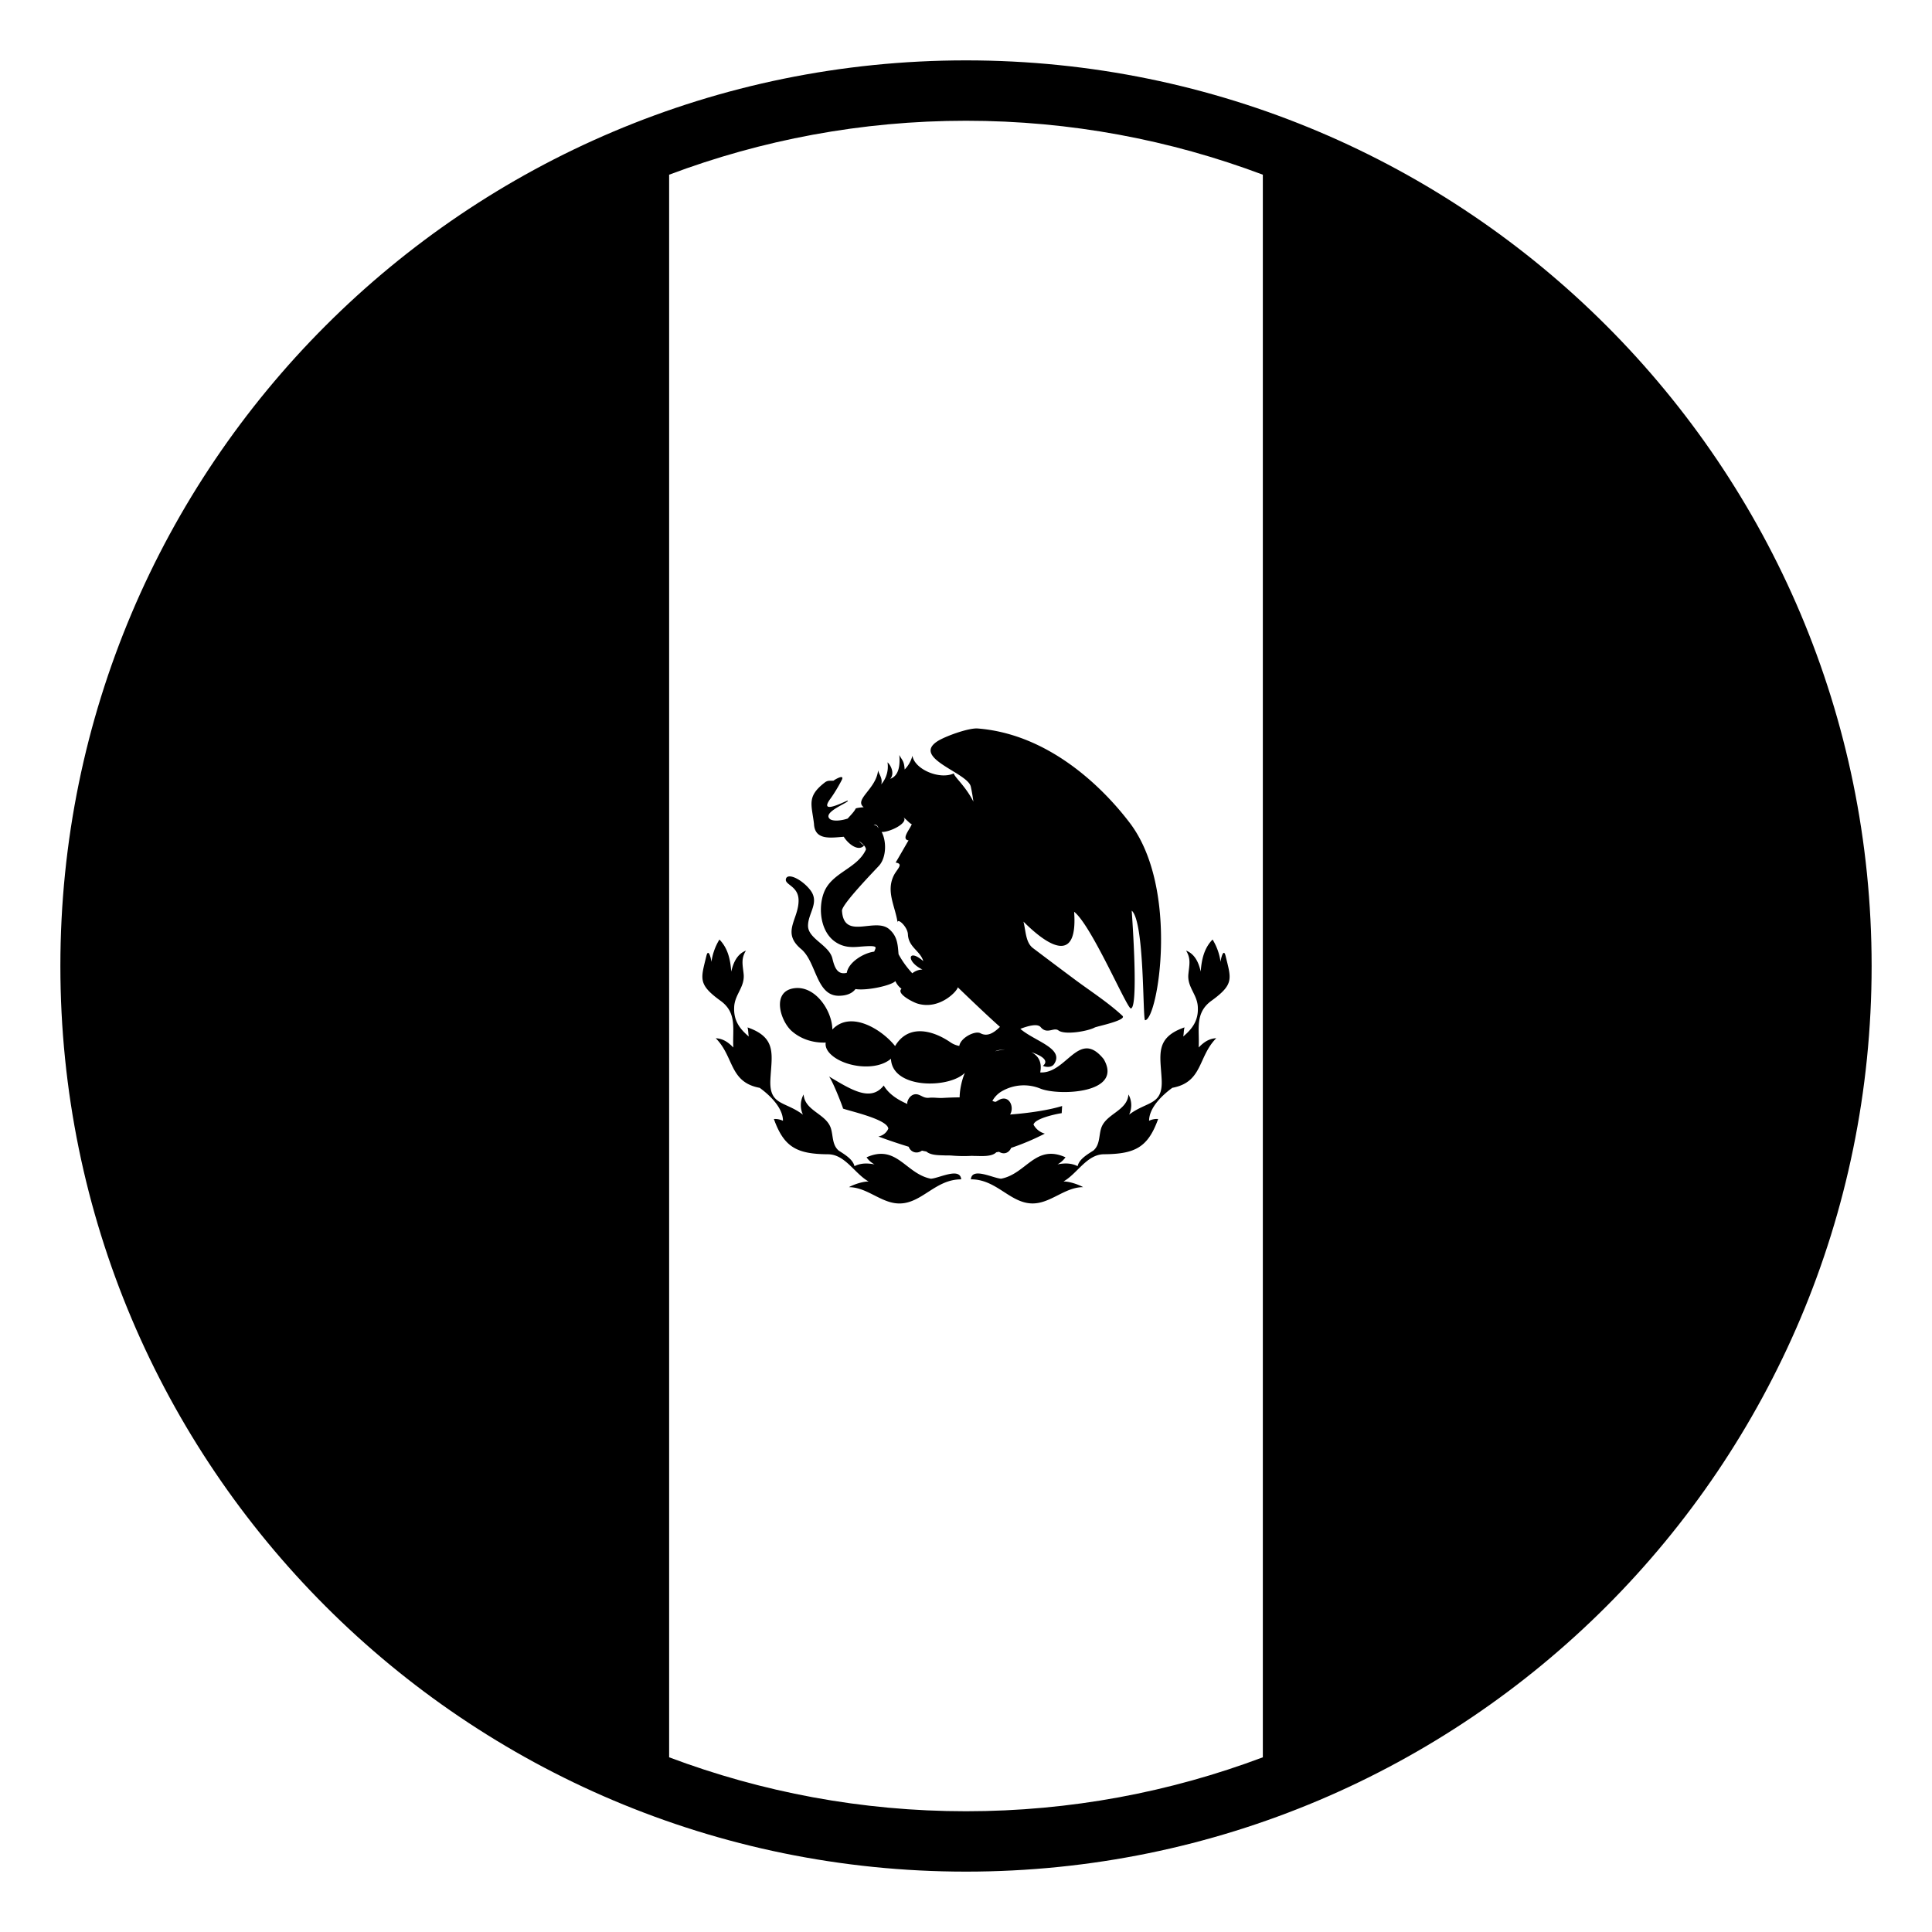 <svg preserveAspectRatio="xMidYMid meet" class="iconify iconify--emojione-monotone" role="img" aria-hidden="true" xmlns:xlink="http://www.w3.org/1999/xlink" xmlns="http://www.w3.org/2000/svg" viewBox="0 0 64 64" height="800px" width="800px"><path fill="#000000" d="M40.133 33.15c.759-.551.649-.729.465-1.489c-.063-.26-.153.068-.165.203a1.907 1.907 0 0 0-.265-.741c-.284.291-.364.669-.393 1.062c-.064-.291-.191-.58-.482-.694h-.002c.166.272.106.468.076.773c-.047.441.303.679.313 1.111c.019.424-.174.699-.484.96c.021-.101.014-.2.043-.302c-.995.346-.797.922-.757 1.735c.041.859-.479.701-1.079 1.156a.724.724 0 0 0-.021-.667l-.001.002c-.044.547-.755.633-.906 1.123c-.076.247-.037.545-.256.732c-.184.119-.473.283-.521.516c-.218-.107-.437-.103-.667-.059a.782.782 0 0 0 .265-.234c-1.002-.449-1.292.546-2.133.709c-.271-.018-.969-.392-1.001.021c.839-.006 1.286.774 2.011.798c.614.021 1.087-.537 1.701-.539l.001-.002c-.057-.04-.397-.188-.646-.186c.465-.265.772-.899 1.344-.902c1.03-.008 1.456-.23 1.792-1.168a.59.59 0 0 0-.3.059c0-.434.439-.852.77-1.092c1.014-.188.844-1.027 1.455-1.643c-.241.012-.411.131-.583.307c.036-.588-.142-1.14.426-1.549"></path><path fill="#000000" d="M40.598 31.662c.026.105-.012-.054 0 0"></path><path fill="#000000" d="M30.838 39.047c-.84-.163-1.13-1.158-2.132-.709a.72.72 0 0 0 .265.234c-.232-.044-.451-.049-.666.059c-.051-.232-.339-.396-.522-.516c-.219-.188-.181-.485-.257-.732c-.15-.49-.863-.576-.905-1.123l-.001-.002a.73.73 0 0 0-.021.667c-.599-.455-1.121-.297-1.079-1.156c.039-.813.236-1.39-.757-1.735c.029.102.021.201.042.302c-.311-.261-.503-.536-.485-.96c.01-.433.358-.67.314-1.111c-.032-.305-.092-.5.075-.773h-.002c-.291.114-.417.403-.484.694c-.027-.392-.107-.771-.39-1.062h-.001c-.139.223-.228.48-.266.741c-.012-.135-.101-.462-.165-.203c-.183.76-.293.938.466 1.489c.567.408.389.961.426 1.549c-.171-.176-.342-.295-.583-.307c.613.615.443 1.455 1.456 1.643c.331.24.771.658.771 1.092a.6.6 0 0 0-.301-.059c.336.938.762 1.16 1.793 1.168c.57.003.878.638 1.345.902c-.25-.002-.592.146-.646.186v.002c.615.002 1.088.561 1.7.539c.724-.023 1.174-.804 2.013-.798c-.033-.413-.731-.039-1.003-.021"></path><path fill="#000000" d="M32.315 38.293c.183 0 .536.034.687-.121c.03-.007.06-.01.091-.018c.18.113.339.02.403-.129a8.052 8.052 0 0 0 1.115-.472a.606.606 0 0 1-.374-.298c.042-.204.749-.354.933-.38l.014-.237c-.395.123-1.021.229-1.723.282c.147-.248-.025-.648-.346-.495c-.146.072-.104.1-.241.044a.84.84 0 0 1 .322-.325a1.449 1.449 0 0 1 1.272-.081c.6.241 2.759.169 2.094-.977c-.826-1.024-1.221.487-2.103.44c.067-.356-.071-.557-.294-.671c.314.104.608.272.383.452c.113.052.294.059.372-.062c.345-.517-.647-.752-1.12-1.163c.258-.099.567-.184.674-.057c.214.255.432-.008.588.109c.212.16.975.027 1.205-.098c.064-.035 1.073-.238.916-.385c-.01-.011-.006-.008 0-.001c-.471-.438-1.041-.804-1.555-1.185c-.471-.351-.94-.703-1.408-1.057c-.243-.183-.235-.547-.316-.878c.878.877 1.802 1.371 1.678-.326c.574.443 1.749 3.201 1.877 3.201c.262 0 .047-2.981.031-3.238c.432.369.359 3.632.443 3.629c.419-.016 1.154-4.354-.51-6.54c-.49-.644-2.337-2.911-5.034-3.124c-.301-.024-1.073.257-1.327.418c-.879.561.988 1.042 1.096 1.505c.037.162.064.33.087.5c-.259-.514-.636-.821-.649-.936c-.459.22-1.298-.129-1.371-.584a1.005 1.005 0 0 1-.257.455c-.02-.295-.079-.29-.177-.48c.025.289.008.682-.301.789c.146-.158.039-.431-.09-.546a.905.905 0 0 1-.207.729c.053-.205-.076-.328-.105-.464c-.061.619-.809.966-.477 1.223c-.112.007-.21.02-.263.04c-.053.111-.166.22-.268.335c-.156.053-.426.104-.571.028c-.329-.232.673-.578.57-.622c-.025-.011-.995.514-.571-.063c.125-.17.286-.44.378-.624c.11-.223-.296.027-.267.024c-.133.016-.192-.025-.316.077c-.581.456-.416.714-.339 1.35c.024.56.553.465.987.433c.135.223.477.507.672.291a.811.811 0 0 1-.166-.149c.118.085.229.187.228.282c-.292.643-1.143.755-1.396 1.436c-.194.521-.105 1.292.382 1.622c.262.178.514.186.801.16c.675-.058.536.017.488.163c-.356.044-.855.354-.909.702c-.321.08-.41-.199-.477-.475c-.109-.448-.807-.651-.807-1.083c-.001-.426.398-.774.069-1.191c-.274-.348-.743-.575-.801-.363c-.054.2.419.229.419.715c.002.631-.578 1.056.085 1.61c.508.425.495 1.547 1.244 1.547c.233 0 .437-.064.556-.222c.391.062 1.207-.125 1.32-.264c.059.124.13.2.205.254c-.183.159.369.442.527.49c.742.228 1.34-.436 1.336-.54c-.001-.001.916.887 1.398 1.312c-.194.193-.414.338-.647.211c-.175-.095-.659.149-.7.421a.759.759 0 0 1-.283-.113c-.604-.418-1.409-.616-1.844.117c-.43-.543-1.467-1.198-2.078-.548c-.005-.612-.557-1.46-1.26-1.368c-.768.101-.465 1.091-.078 1.426c.308.267.714.39 1.118.374c-.026.166.076.311.195.415c.457.405 1.48.539 1.966.121c.04 1.009 1.931.99 2.448.467c-.09.211-.169.528-.173.813c-.183 0-.389.009-.572.019c-.145.006-.291-.021-.439-.006c-.158.016-.221-.055-.351-.102c-.181-.063-.327.077-.37.244c-.006.025 0 .043.001.063c-.352-.15-.63-.349-.783-.611c-.431.549-1.064.147-1.813-.299c.145.185.524 1.185.461 1.062c.197.079 1.485.354 1.503.668a.448.448 0 0 1-.328.258c.359.134.688.242 1.005.34c.056.166.255.258.438.128c.051.013.099.02.149.031c.137.122.398.12.566.126c.079.004.16.002.24.004c.232.021.465.025.697.012c.044.002.083.004.122.004m-5.357-11.075c-.003-.02-.003-.023 0 0m2.142.214c-.022-.021-.035-.059-.062-.074c-.038-.021-.063-.019-.097-.032c.016-.001.034-.005.049-.004c.063.001.092.056.11.11m-1.208 2.738c-.014-.214 1.129-1.381 1.235-1.502c.235-.271.245-.799.078-1.109c.221.017.786-.236.755-.433c-.003-.017-.019-.03-.025-.045c.092.068.226.224.268.217c-.036.143-.371.5-.106.542c-.053.083-.423.735-.429.734c.279.04.051.21-.056.419c-.271.538.043 1.023.124 1.577c-.028-.189.328.119.34.382c.019.429.409.543.509.887c-.505-.445-.588.007-.029.278a.559.559 0 0 0-.335.124a3.07 3.07 0 0 1-.455-.63c-.027-.296-.028-.591-.313-.833c-.471-.399-1.5.38-1.561-.608m5.403 4.592a2.916 2.916 0 0 0-.33.063c.068-.036.197-.054.33-.063"></path><path fill="#000000" d="M36.563 35.087c.014.023.019.031.023.04l-.023-.04"></path><path fill="#000000" d="M36.586 35.127c.008.014.01.017 0 0"></path><path fill="#000000" d="M32 2C15.432 2 2 15.432 2 32s13.432 30 30 30s30-13.432 30-30S48.568 2 32 2zm-9.834 56.213V5.787C25.228 4.635 28.541 4 32 4s6.771.635 9.833 1.787v52.426C38.771 59.365 35.459 60 32 60s-6.772-.635-9.834-1.787z"></path></svg>